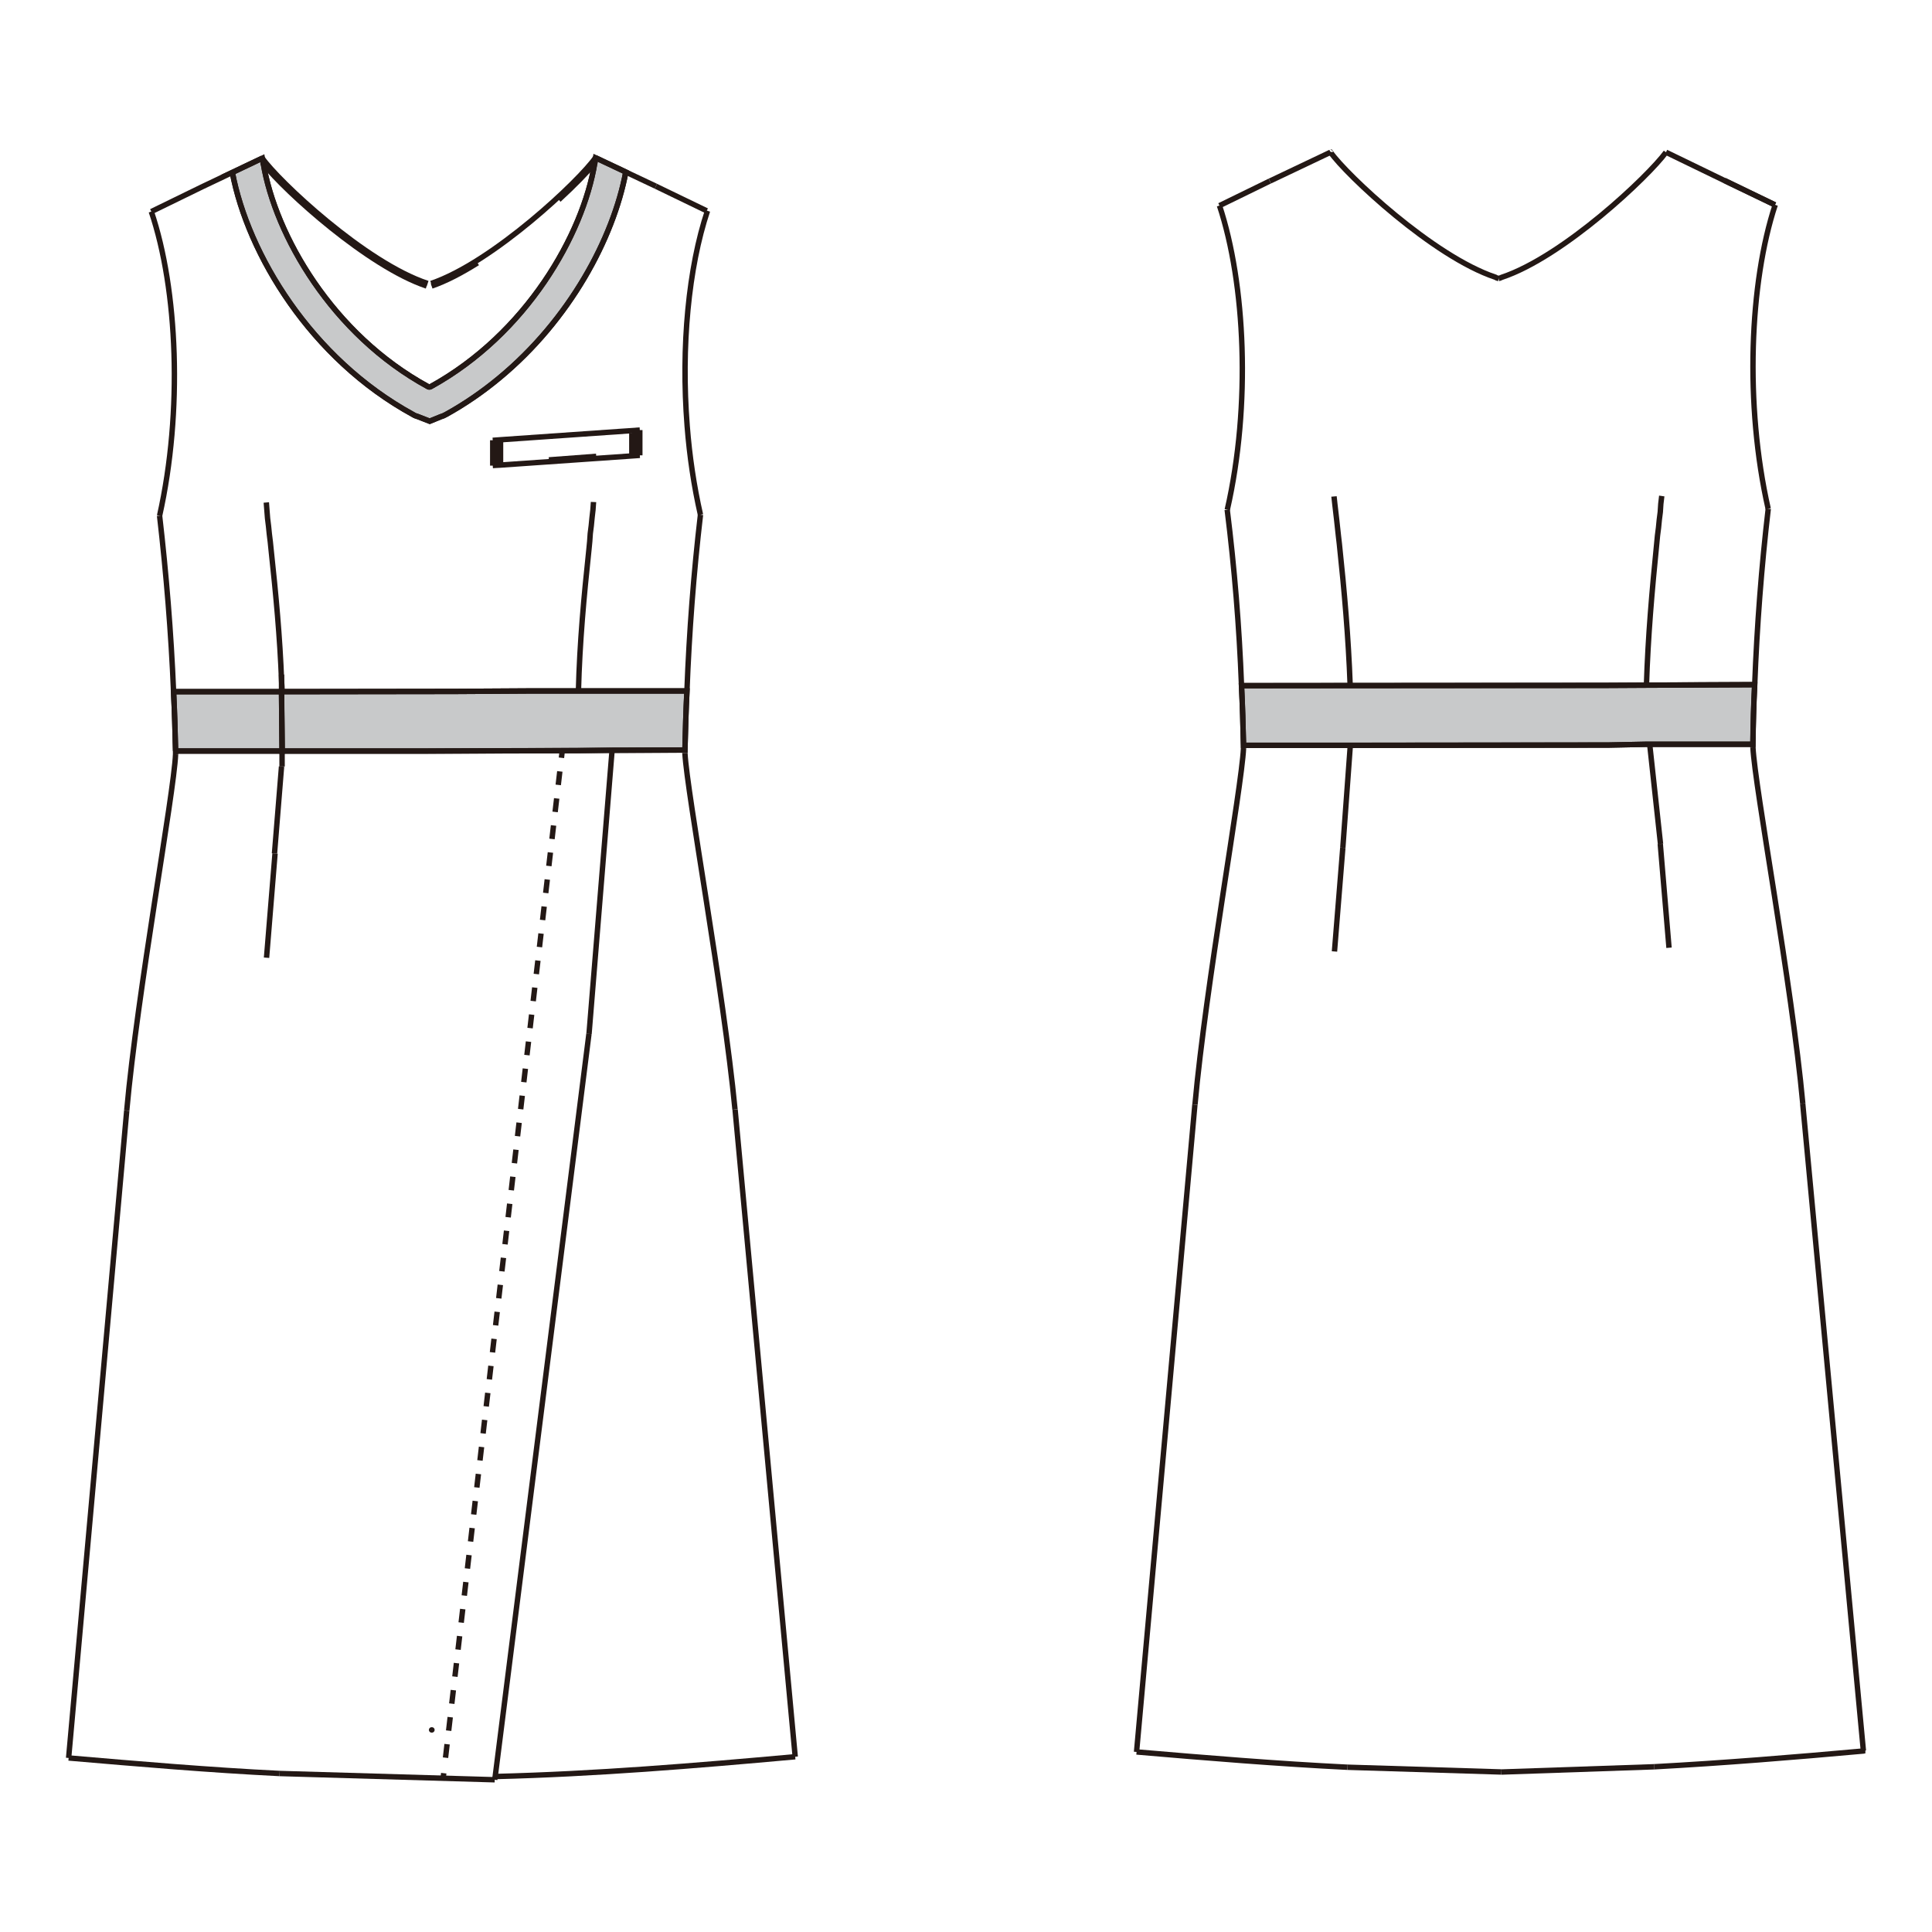 <?xml version="1.0" encoding="UTF-8"?>
<svg xmlns="http://www.w3.org/2000/svg" version="1.1" viewBox="0 0 250 250">
  <!-- Generator: Adobe Illustrator 30.0.0, SVG Export Plug-In . SVG Version: 2.1.1 Build 123)  -->
  <defs>
    <style>
      .st0, .st1, .st2, .st3 {
        fill: none;
      }

      .st0, .st2 {
        stroke-miterlimit: 10;
      }

      .st0, .st2, .st3 {
        stroke: #231815;
        stroke-width: .7px;
      }

      .st4 {
        isolation: isolate;
      }

      .st2 {
        stroke-dasharray: 1.76 1.76;
      }

      .st5 {
        mix-blend-mode: multiply;
      }

      .st3 {
        stroke-linecap: round;
        stroke-linejoin: round;
      }

      .st6 {
        fill: #c8c9ca;
      }
    </style>
  </defs>
  <g class="st4">
    <g id="_レイヤー_1">
      <g>
        <g class="st5">
          <path class="st6" d="M36.43,89.5l22.34-.03,9.89-.06h20.23c-.13,2.53-.19,5.09-.26,7.65h-.03l-9.4.03-4.41.04-19.39.06h-18.9l-.06-7.69Z"/>
          <path class="st0" d="M36.43,89.5l22.34-.03,9.89-.06h20.23c-.13,2.53-.19,5.09-.26,7.65h-.03l-9.4.03-4.41.04-19.39.06h-18.9l-.06-7.69Z"/>
          <path class="st6" d="M30.05,22.32l3.89-1.85c.04.23.07.45.13.68,1.56,9.27,8.88,22.11,21.33,28.89.03.03.1.03.16.03s.1,0,.16-.03c12.41-6.84,19.71-19.68,21.24-28.95.03-.23.06-.45.1-.68l3.92,1.85c-1.62,8.59-7.26,19.13-16.4,26.68-2.11,1.75-4.41,3.34-6.87,4.7-.23.13-.45.23-.68.29-.48.2-.97.39-1.42.58-.49-.19-1.01-.38-1.49-.58-.23-.06-.48-.16-.68-.29-13.23-7.23-21.36-20.75-23.37-31.32"/>
          <path class="st0" d="M30.05,22.32l3.89-1.85c.04.23.07.45.13.68,1.56,9.27,8.88,22.11,21.33,28.89.03.03.1.03.16.03s.1,0,.16-.03c12.41-6.84,19.71-19.68,21.24-28.95.03-.23.06-.45.1-.68l3.92,1.85c-1.62,8.59-7.26,19.13-16.4,26.68-2.11,1.75-4.41,3.34-6.87,4.7-.23.13-.45.23-.68.29-.48.2-.97.39-1.42.58-.49-.19-1.01-.38-1.49-.58-.23-.06-.48-.16-.68-.29-13.23-7.23-21.36-20.75-23.37-31.32Z"/>
          <path class="st6" d="M22.72,97.18c-.06-2.56-.13-5.12-.26-7.68h13.97l.07,7.68h-13.78Z"/>
          <path class="st0" d="M22.72,97.18c-.06-2.56-.13-5.12-.26-7.68h13.97l.07,7.68h-13.78Z"/>
          <path class="st0" d="M64.06,229.88h.03c12.97-.32,25.87-1.39,38.81-2.56"/>
          <line class="st0" x1="35.59" y1="110.44" x2="34.49" y2="123.93"/>
          <path class="st0" d="M55.79,36.68c8.04-2.73,19.29-13.39,21.27-16.28M76.21,133.78l-12.13,96.09-.07.42M90.64,66.61c-.84-3.7-1.42-7.59-1.72-11.48-.81-10.28.19-20.55,2.63-27.85M63.76,56.98l1.36-.1,17.67-1.23"/>
          <path class="st0" d="M36.43,99.19l-.91,11.25M76.8,64.96c-.03.68-.1,1.36-.19,2.04-.06.68-.13,1.36-.23,2.04-.03.68-.1,1.36-.17,2.04-.65,6.13-1.2,12.03-1.36,18.32"/>
          <line class="st0" x1="36.18" y1="229.49" x2="64.02" y2="230.3"/>
          <line class="st0" x1="64.19" y1="57.21" x2="64.77" y2="57.17"/>
          <line class="st3" x1="55.89" y1="223.85" x2="55.85" y2="223.85"/>
          <path class="st0" d="M88.63,97.47v-.42c.06-2.56.13-5.12.26-7.65.29-7.62.87-15.24,1.75-22.79M22.72,97.6v-.42c-.06-2.56-.13-5.12-.26-7.69-.32-7.62-.94-15.2-1.81-22.76M16.4,143.7c1.39-15.47,6.09-40.85,6.32-46.1M55.34,36.68c-8.11-2.66-19.39-13.32-21.4-16.21M55.21,37.01c-7.55-2.53-18.25-12.19-21.14-15.85-.04,0-.04-.04-.04-.04"/>
          <line class="st0" x1="71.03" y1="59.51" x2="77.15" y2="59.05"/>
          <polyline class="st0" points="77.06 20.41 80.98 22.26 84.87 24.1"/>
          <line class="st0" x1="64.77" y1="60.22" x2="64.77" y2="57.17"/>
          <line class="st0" x1="64.19" y1="60.25" x2="64.19" y2="57.21"/>
          <path class="st0" d="M80.98,22.22v.03c-1.62,8.59-7.26,19.13-16.4,26.68-2.11,1.75-4.41,3.34-6.87,4.7-.23.13-.46.23-.68.29-.49.19-.97.39-1.43.58-.48-.19-1.01-.39-1.49-.58-.23-.07-.49-.16-.68-.29-13.23-7.23-21.36-20.75-23.37-31.32M102.9,227.32l-7.78-83.74M91.45,27.28l-6.58-3.18"/>
          <path class="st0" d="M72.3,25.85c2.07-1.9,3.73-3.62,4.66-4.76,0-.04.03-.04.03-.06M55.85,37.01c1.85-.63,3.88-1.7,5.94-2.99"/>
          <path class="st0" d="M20.65,66.74c3.02-13.52,2.33-29.31-1.07-39.36M33.94,20.47c.04.23.07.45.13.68,1.56,9.27,8.88,22.11,21.33,28.89.03.04.1.04.16.04s.1,0,.16-.04c12.42-6.84,19.72-19.68,21.24-28.95.03-.23.06-.45.1-.68M22.49,89.5h13.94l22.34-.03,9.89-.06h20.17M79.2,97.12l-2.98,36.67M63.76,60.25v-3.28M82.79,58.92l-.36.03-6.03.42-11.64.81-.58.03-.42.03M8.88,227.48l7.52-83.77M19.58,27.38l6.58-3.21M33.94,20.47l-3.89,1.85-3.89,1.85M22.72,97.18h32.68l19.39-.06,4.41-.04,9.4-.03"/>
          <path class="st0" d="M34.46,65.02c.06.68.1,1.36.16,2.04.1.68.16,1.36.23,2.04.1.68.16,1.36.23,2.04.62,5.74,1.14,11.25,1.36,17.09.03.39.06.81.06,1.23"/>
          <path class="st0" d="M95.11,143.57c-1.49-15.47-6.19-40.85-6.48-46.1M36.18,229.49c-9.11-.45-18.22-1.23-27.3-2.01"/>
          <polyline class="st0" points="36.43 87.29 36.43 88.23 36.43 89.5 36.5 97.18 36.5 99.19"/>
          <line class="st0" x1="82.44" y1="55.94" x2="82.44" y2="58.99"/>
          <line class="st0" x1="81.76" y1="56.04" x2="82.44" y2="55.94"/>
          <line class="st0" x1="82.79" y1="55.65" x2="82.79" y2="58.92"/>
          <line class="st0" x1="81.76" y1="56.04" x2="81.76" y2="58.92"/>
          <line class="st2" x1="72.44" y1="99.82" x2="57.52" y2="228.57"/>
          <path class="st0" d="M57.42,229.45l-.1.87M72.75,97.19l-.1.87"/>
          <rect class="st1" x="5" y="16.37" width="101.77" height="217.81"/>
          <rect class="st1" x="5" y="16.37" width="101.77" height="217.81"/>
        </g>
        <g class="st5">
          <path class="st6" d="M213.47,96.31h-.46l-4.9.1-33.39.04h-13.81c-.06-2.56-.13-5.16-.26-7.72l46.91-.04,5.41-.03h.07l14.01-.07c-.13,2.56-.2,5.12-.23,7.72h-13.36Z"/>
          <path class="st0" d="M213.47,96.31h-.46l-4.9.1-33.39.04h-13.81c-.06-2.56-.13-5.16-.26-7.72l46.91-.04,5.41-.03h.07l14.01-.07c-.13,2.56-.2,5.12-.23,7.72h-13.36Z"/>
          <path class="st0" d="M193.92,36.04c.13-.03.29-.1.42-.16,7.98-2.66,19-13.1,21.24-16.18M241.12,226.54l-7.85-83.74M229.68,26.51l-6.55-3.14M214.06,228.62l-19.84.68M215.58,19.7l7.55,3.66M147.07,226.7l7.55-83.77"/>
          <line class="st0" x1="173.76" y1="109.7" x2="172.68" y2="123.12"/>
          <path class="st0" d="M172.2,19.67l-.03.03-7.85,3.73M174.37,228.68l19.84.61"/>
          <path class="st0" d="M172.62,64.24c.06.68.16,1.36.23,2.04.07.68.17,1.36.23,2.05.06.68.16,1.36.23,2.04.65,6.13,1.17,12.03,1.4,18.32"/>
          <path class="st0" d="M160.92,96.44h13.81l33.39-.03,4.9-.1h13.81M160.66,88.72l46.91-.03,5.42-.03h.06l14.01-.06M157.8,26.61l6.51-3.18M228.8,65.83c-3.05-13.49-2.4-29.27.91-39.32M193.92,36.04c-.16-.03-.32-.1-.42-.17-8.07-2.69-19.29-13.26-21.33-16.17-.03,0-.03-.03-.03-.03M158.81,65.96c3.08-13.52,2.33-29.28-1.01-39.36"/>
          <line class="st0" x1="174.73" y1="96.44" x2="173.76" y2="109.7"/>
          <path class="st0" d="M229.71,26.51h-.03l-6.55-3.18M233.28,142.8c-1.42-15.46-6.19-40.82-6.45-46.1"/>
          <path class="st0" d="M215.03,64.18c-.1.68-.16,1.36-.19,2.07-.1.65-.16,1.33-.23,2.04-.1.65-.17,1.36-.23,2.05-.61,6.09-1.13,11.99-1.33,18.32"/>
          <path class="st0" d="M174.37,228.68c-9.08-.45-18.22-1.2-27.3-1.98M154.63,142.93c1.39-15.43,6.03-40.85,6.28-46.1M160.91,96.83v-.39c-.06-2.56-.13-5.16-.26-7.72-.29-7.62-.91-15.2-1.85-22.76M226.83,96.7v-.39c.03-2.59.1-5.16.23-7.72.29-7.62.87-15.2,1.75-22.76M214.05,228.62c9.04-.49,18.09-1.23,27.07-2.04.1-.04.16-.04.26-.04"/>
          <path class="st0" d="M214.87,109.21l-1.4-12.9M215.97,122.64l-1.13-13.42"/>
          <rect class="st1" x="143.2" y="15.83" width="101.8" height="217.35"/>
          <rect class="st1" x="143.2" y="15.83" width="101.8" height="217.35"/>
        </g>
      </g>
    </g>
  </g>
</svg>